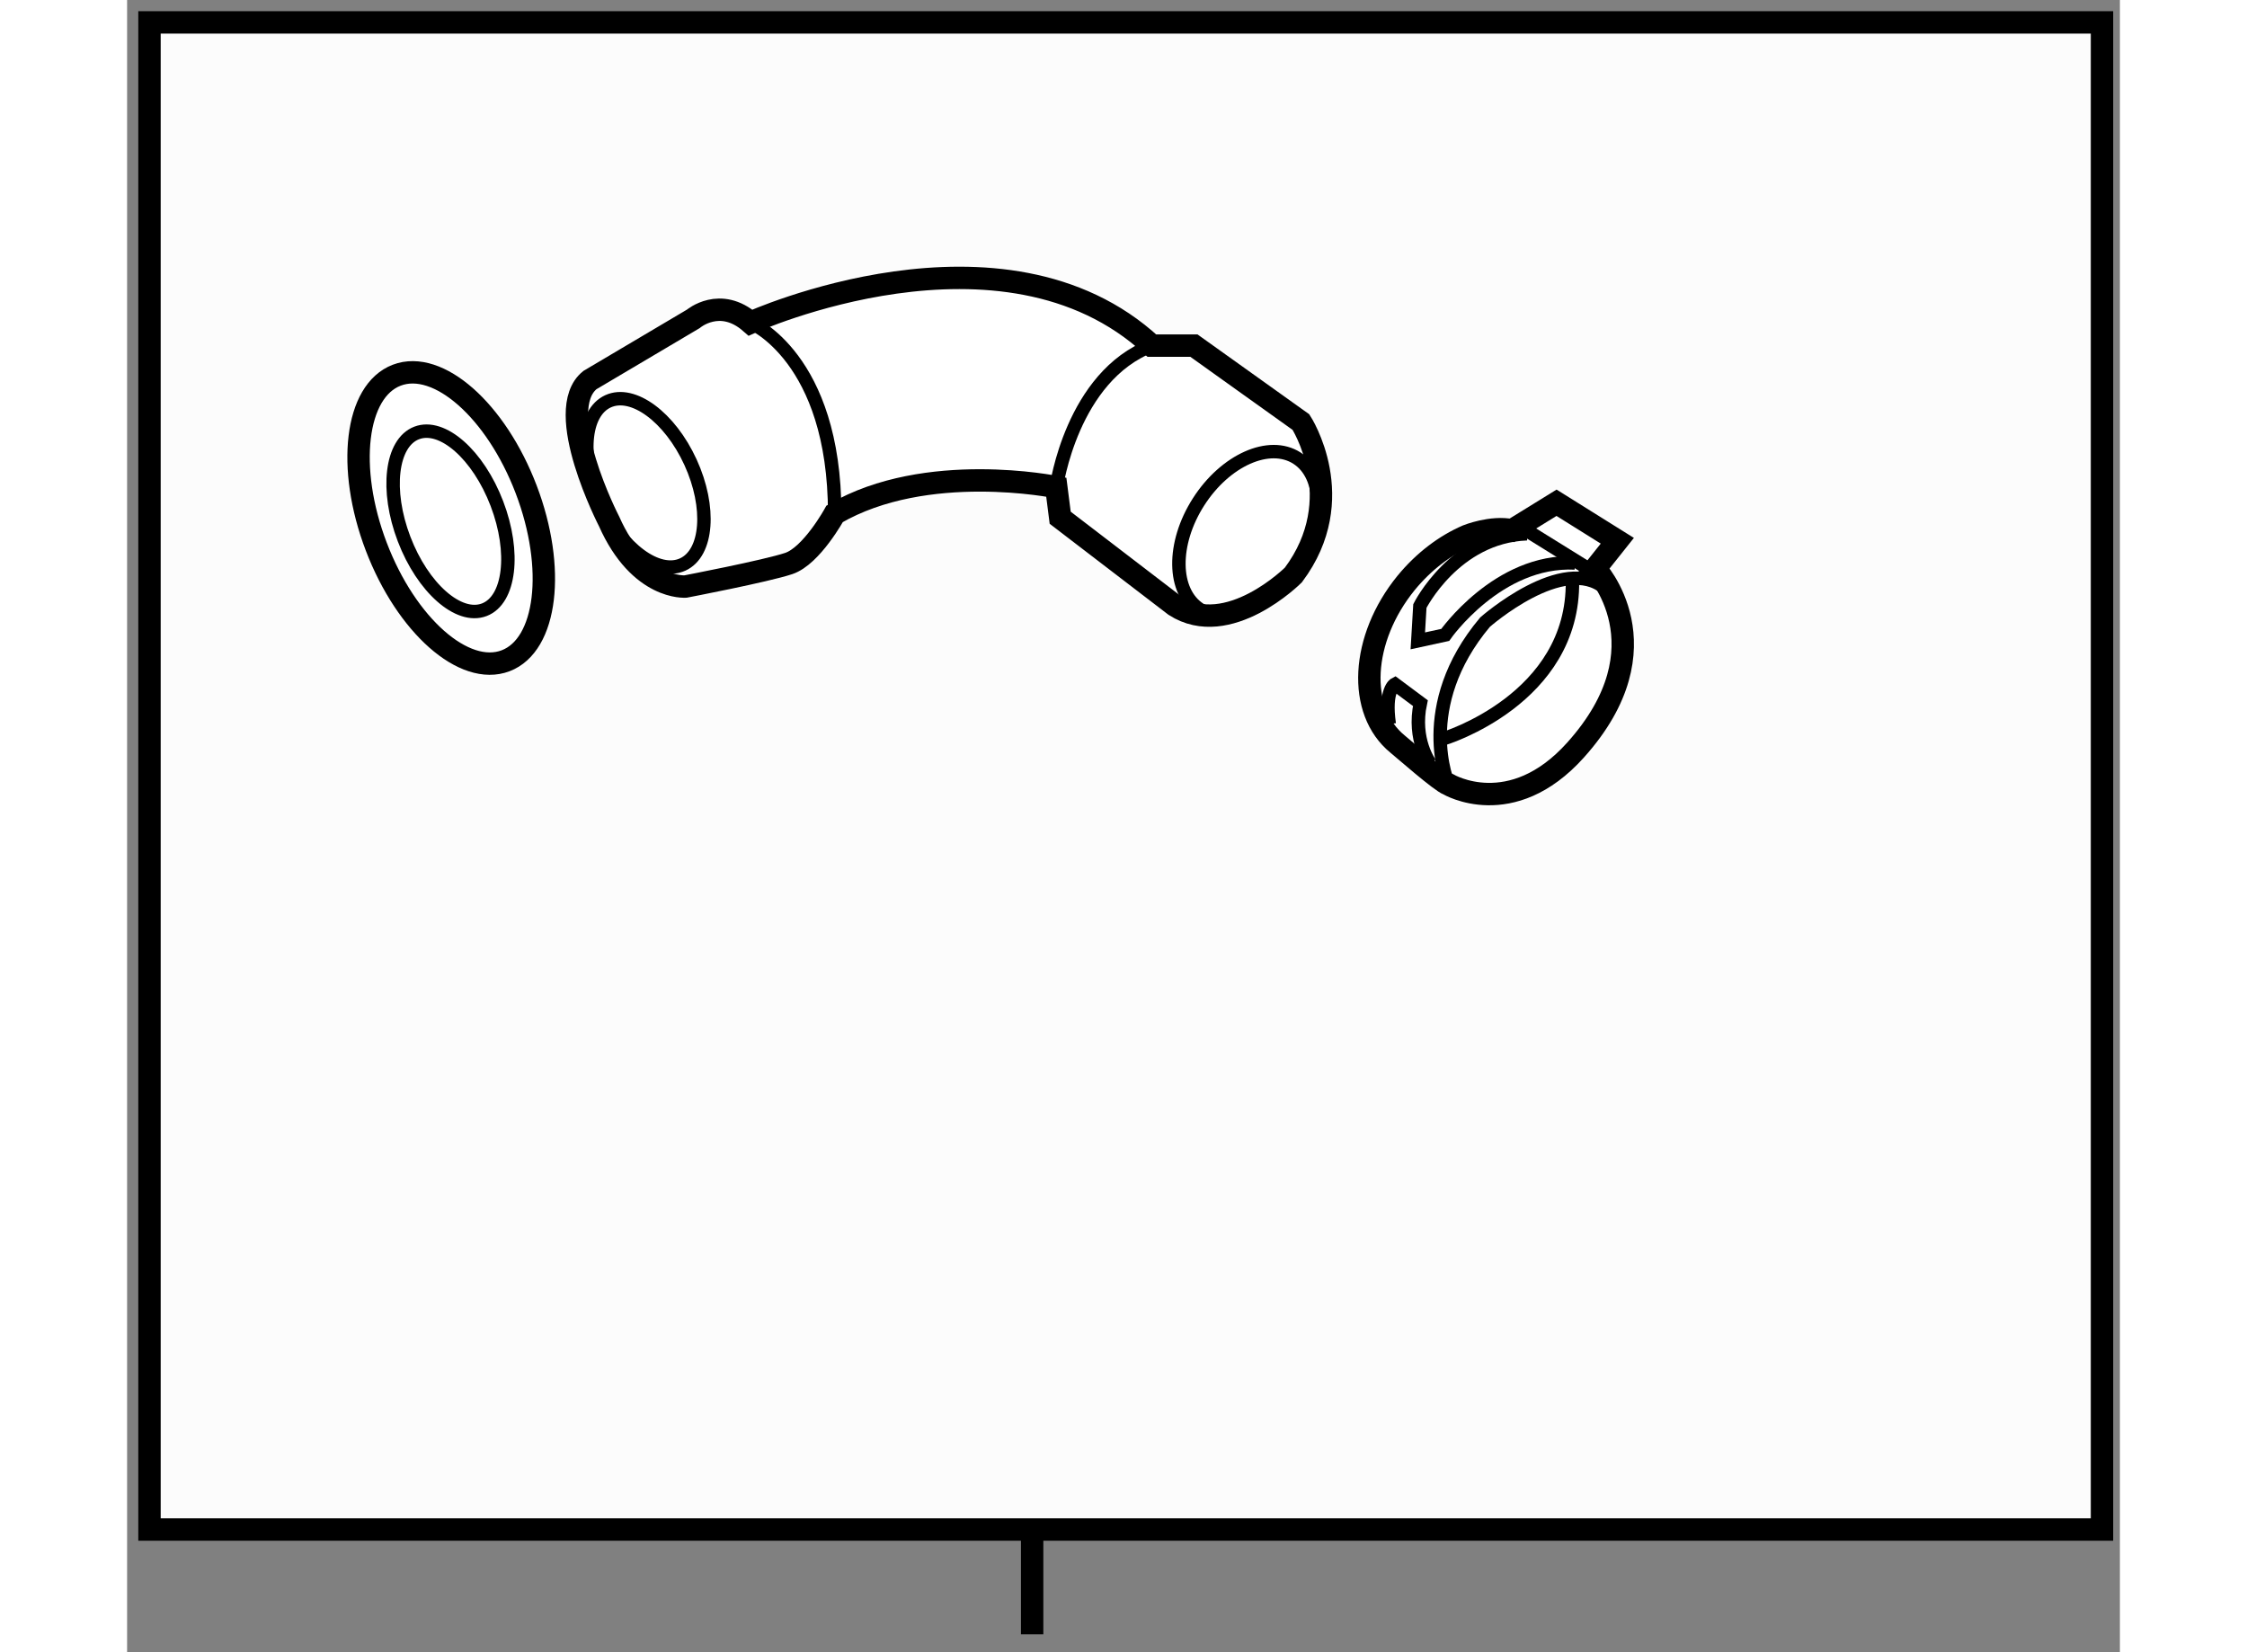 <?xml version="1.0" encoding="utf-8"?>
<!-- Generator: Adobe Illustrator 15.1.0, SVG Export Plug-In . SVG Version: 6.00 Build 0)  -->
<!DOCTYPE svg PUBLIC "-//W3C//DTD SVG 1.1//EN" "http://www.w3.org/Graphics/SVG/1.1/DTD/svg11.dtd">
<svg version="1.1" xmlns="http://www.w3.org/2000/svg" xmlns:xlink="http://www.w3.org/1999/xlink" x="0px" y="0px" width="244.8px"
	 height="180px" viewBox="119.129 3.515 44.489 36.885" enable-background="new 0 0 244.8 180" xml:space="preserve">
	
<rect x="119.129" y="3.515" width="44.489" height="36.885" fill="#808080" stroke="none"/>
	
<g><line fill="none" stroke="#000000" stroke-width="0.5" x1="139.334" y1="37.602" x2="139.334" y2="40"></line><rect x="119.629" y="4.015" fill="#FCFCFC" stroke="#000000" stroke-width="0.5" width="43.589" height="33.646"></rect></g><g><path fill="#FFFFFF" stroke="#000000" stroke-width="0.5" d="M129.89,15.156c0,0-1.279-2.475-0.427-3.157l2.306-1.365
				c0,0,0.597-0.511,1.278,0.084c0,0,5.632-2.559,8.96,0.513h0.939l2.389,1.707c0,0,1.11,1.707-0.169,3.413
				c0,0-1.452,1.452-2.646,0.683l-2.56-1.961l-0.087-0.683c0,0-2.9-0.598-4.948,0.596c0,0-0.513,0.938-1.025,1.109
				c-0.512,0.171-2.304,0.514-2.304,0.514S130.572,16.693,129.89,15.156z"></path><ellipse transform="matrix(-0.842 -0.539 0.539 -0.842 257.164 106.113)" fill="none" stroke="#000000" stroke-width="0.3" cx="144.098" cy="15.454" rx="1.323" ry="2.007"></ellipse><ellipse transform="matrix(0.909 -0.416 0.416 0.909 5.894 55.679)" fill="none" stroke="#000000" stroke-width="0.3" cx="130.751" cy="14.311" rx="1.108" ry="2.004"></ellipse><path fill="none" stroke="#000000" stroke-width="0.3" d="M133.047,10.718c0,0,1.879,0.769,1.879,4.267"></path><path fill="none" stroke="#000000" stroke-width="0.3" d="M139.874,14.389c0,0,0.342-2.475,2.133-3.158"></path></g>



	
<g><ellipse transform="matrix(0.934 -0.356 0.356 0.934 2.927 46.018)" fill="#FFFFFF" stroke="#000000" stroke-width="0.5" cx="126.42" cy="15.06" rx="1.792" ry="3.413"></ellipse><ellipse transform="matrix(0.934 -0.357 0.357 0.934 2.902 46.089)" fill="none" stroke="#000000" stroke-width="0.3" cx="126.368" cy="15.18" rx="1.109" ry="2.113"></ellipse></g>



	
<g><path fill="#FFFFFF" stroke="#000000" stroke-width="0.5" d="M151.465,20.26c-1.435,1.598-2.837,0.766-2.837,0.766
				c-0.172-0.06-0.99-0.781-1.134-0.898c-0.913-0.744-0.825-2.354,0.188-3.599c0.397-0.484,0.875-0.842,1.365-1.053
				c0,0,0.54-0.219,0.999-0.123l0.995-0.614l1.357,0.848l-0.494,0.621C151.904,16.208,153.546,17.944,151.465,20.26z"></path><path fill="none" stroke="#000000" stroke-width="0.3" d="M148.628,21.026c0,0-0.765-1.738,0.817-3.622
				c0,0,1.752-1.545,2.681-0.756"></path><path fill="none" stroke="#000000" stroke-width="0.3" d="M148.518,20.006c0,0,2.918-0.879,2.878-3.522"></path><line fill="none" stroke="#000000" stroke-width="0.3" x1="151.892" y1="16.3" x2="150.331" y2="15.331"></line><path fill="none" stroke="#000000" stroke-width="0.3" d="M150.379,15.431c-1.609,0.058-2.389,1.613-2.389,1.613l-0.046,0.778
				l0.612-0.133c0,0,1.178-1.689,2.896-1.606"></path><path fill="none" stroke="#000000" stroke-width="0.3" d="M148.222,20.562c0,0-0.398-0.527-0.221-1.35l-0.568-0.423
				c0,0-0.237,0.123-0.126,0.892"></path></g>


</svg>